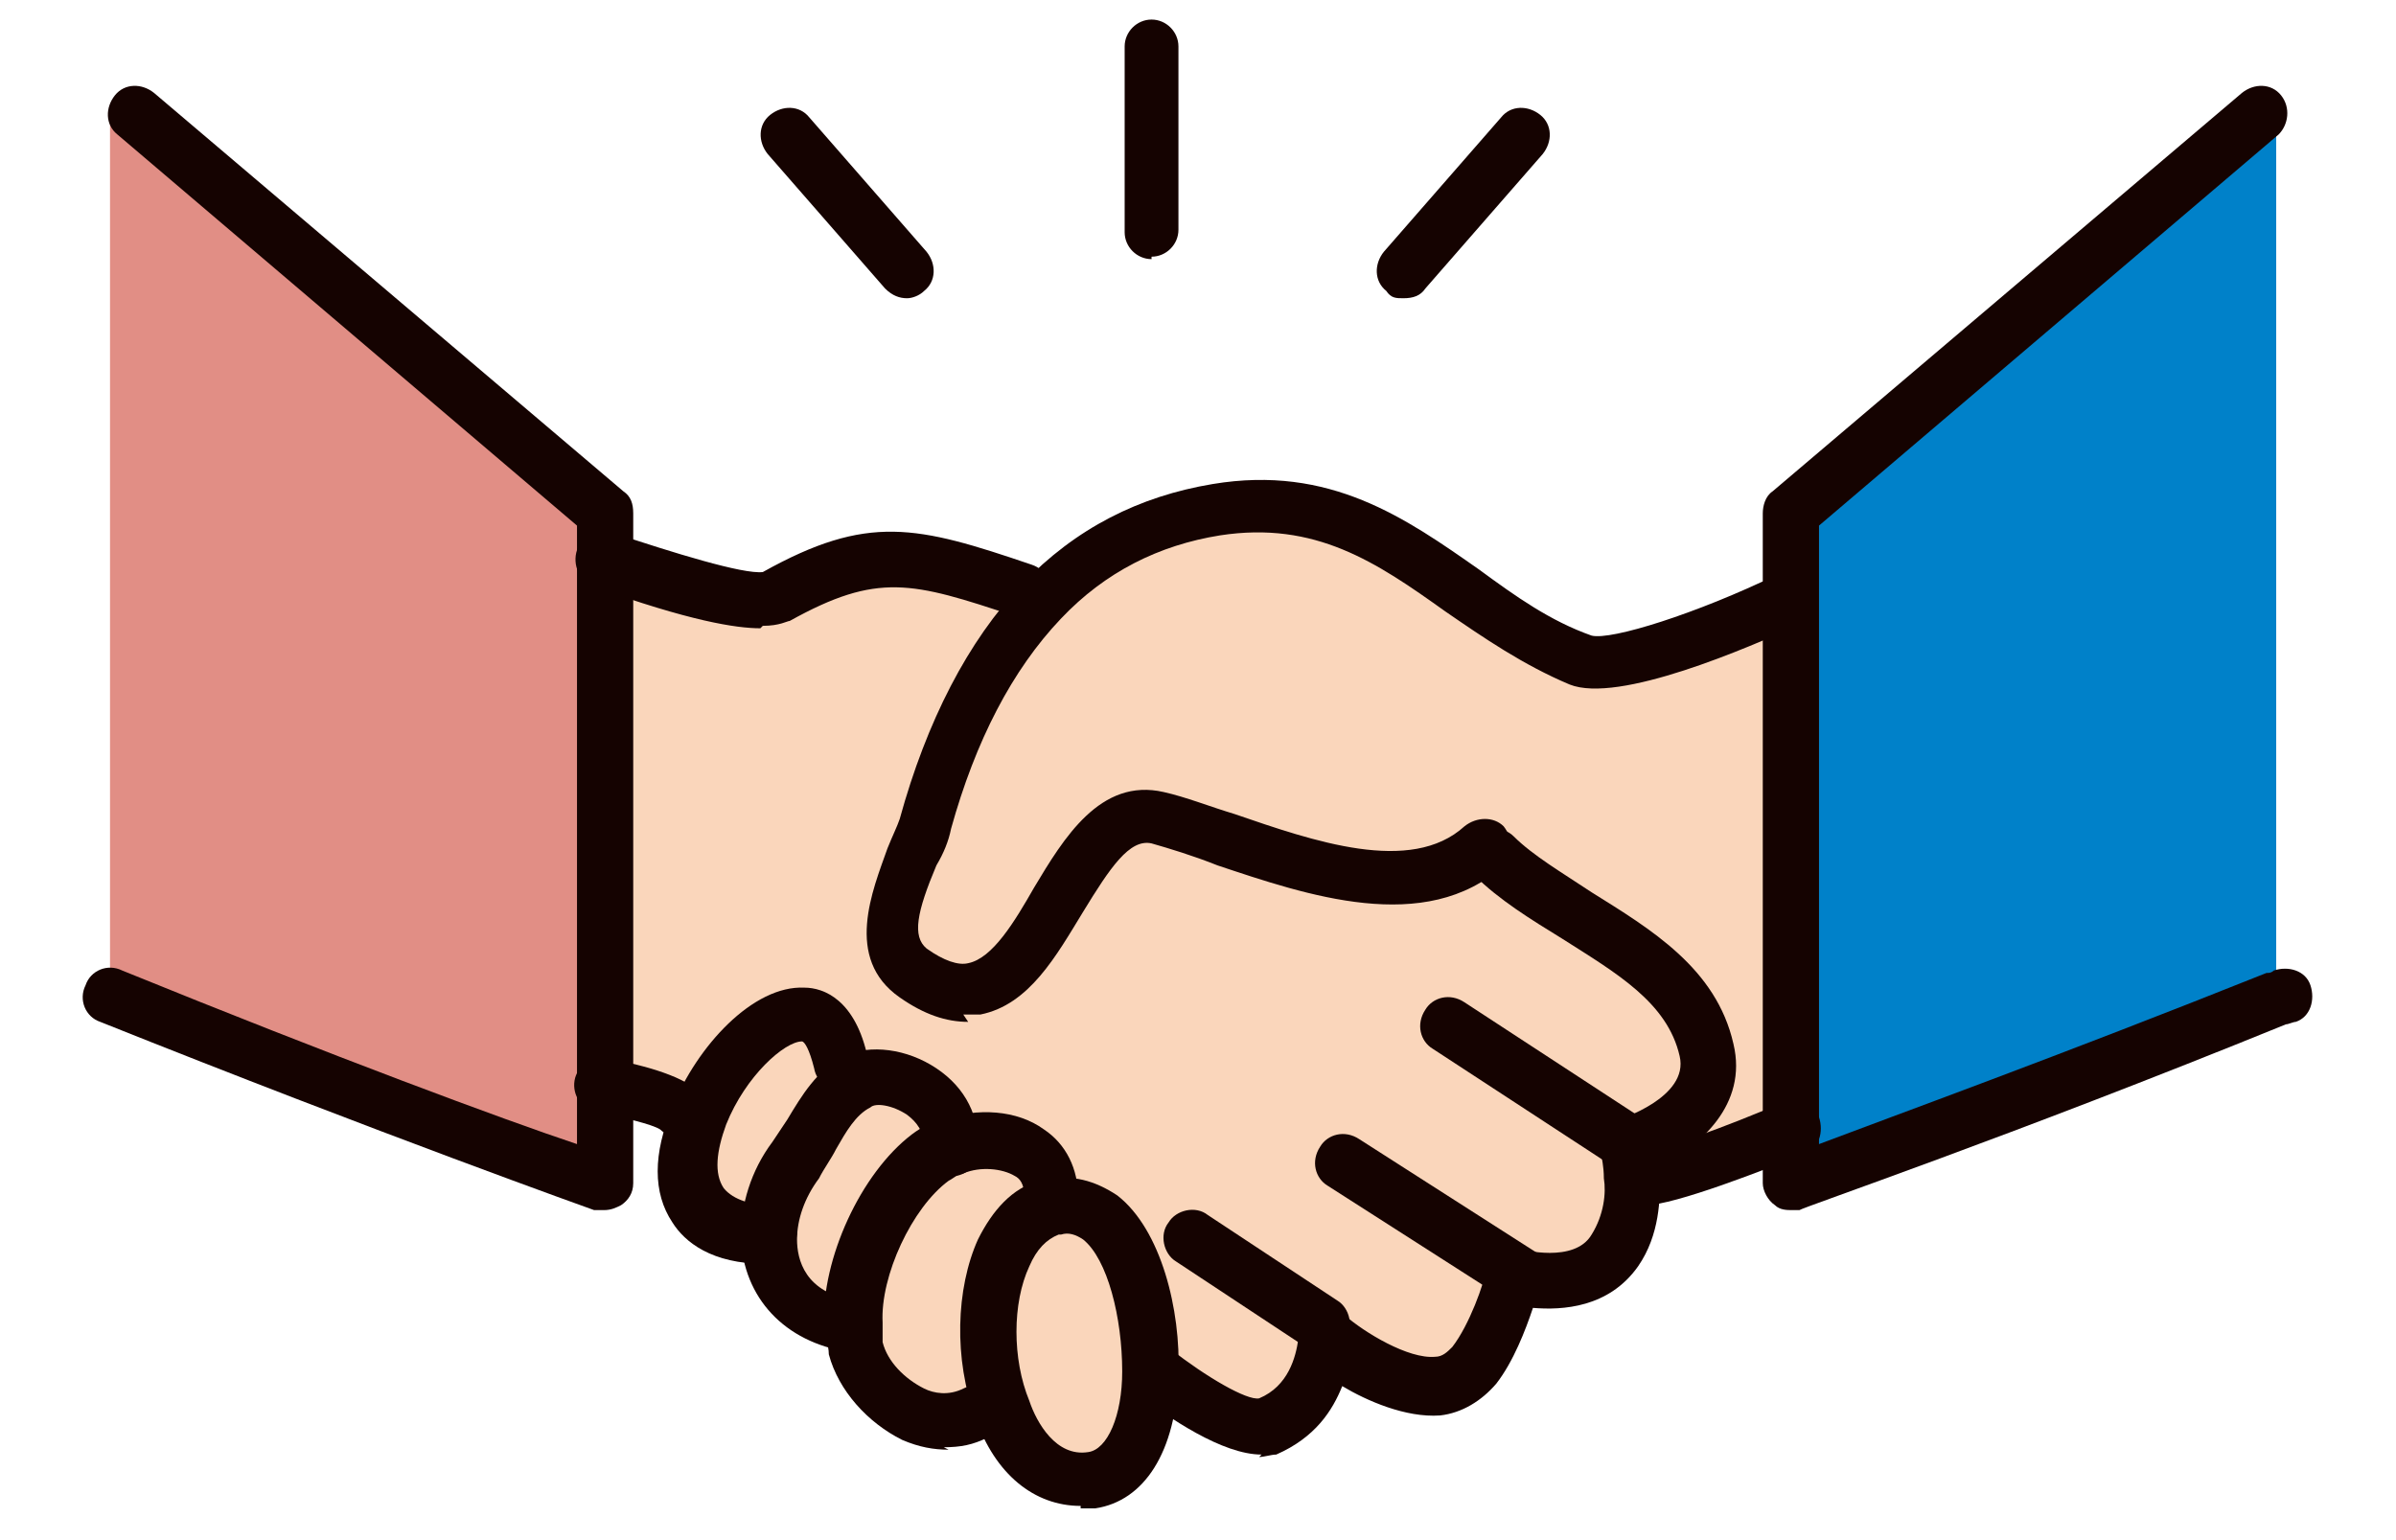 <?xml version="1.0" encoding="UTF-8"?>
<svg id="_レイヤー_1-2" data-name="レイヤー 1" xmlns="http://www.w3.org/2000/svg" version="1.1" viewBox="0 0 98 63">
  <defs>
    <style>
      .cls-1 {
        fill: #0081c9;
      }

      .cls-1, .cls-2, .cls-3, .cls-4 {
        stroke-width: 0px;
      }

      .cls-2 {
        fill: #fad6bb;
      }

      .cls-3 {
        fill: #150301;
      }

      .cls-4 {
        fill: #e18e85;
      }
    </style>
  </defs>
  <path class="cls-2" d="M31.5,50.5c0-1.1.4-2.2,1.1-3.2.8-1,1.3-2.6,2.5-3.2,1.3-.6,4,.5,3.8,2.7-.3.1-.6.3-.9.5-1.7,1.3-3.2,4.4-3.1,6.8-2.3-.3-3.4-1.9-3.4-3.6Z"/>
  <path class="cls-2" d="M42.7,24.7c-2.3,2.5-3.8,5.8-4.7,9.1-.5,1.7-2.5,4.7-.5,6.1,5.5,3.8,6.1-7.2,10.1-6.3,3.4.8,9.9,4.4,13.3,1.2l.4.3c2.6,2.6,7.7,3.9,8.7,7.9.7,2.7-3.2,4-3.2,4,0,0,.2.5.2,1.2,0,.8,0,2-.7,3-1.3,1.9-4.2,1.1-4.2,1.1,0,0-.6,2.4-1.6,3.7-1.9,2.4-6.1-1.1-6.1-1.1-.2,0,0,2.6-2.5,3.6s-4.7-2.2-4.7-2.2h-.2c.1-3.4-1.3-7.5-4-6.7v-.4c0-2.3-2.4-2.7-4.1-2.1.2-2.2-2.5-3.4-3.8-2.7-1.2.6-1.8,2.2-2.5,3.2-.7,1-1.1,2.1-1.1,3.2h-.2c-3.5,0-3.8-2.4-2.8-4.8l-.7-.4c-.5-.5-3.1-1-3.1-1v-21.4s5.9,2.1,6.9,1.5c4-2.2,5.7-1.7,10.1-.3l.9.5Z"/>
  <path class="cls-2" d="M39,46.8c1.7-.6,4.1-.1,4.1,2.1v.4s0,0,0,0c-2.5.9-3.1,5.3-2,8.3l-1,.2c-2,1-4.5-.8-5-2.7,0-.3-.1-.6-.1-1-.1-2.5,1.4-5.5,3.1-6.8.3-.2.6-.4.9-.5Z"/>
  <path class="cls-2" d="M43.1,49.3c2.6-.8,4.1,3.3,4,6.7,0,2.2-.9,4.2-2.4,4.4-1.7.2-3-1-3.6-2.8-1.1-3-.6-7.4,2-8.3,0,0,.1,0,.1,0Z"/>
  <path class="cls-2" d="M66.8,47s3.9-1.2,3.2-4c-1-4-6.1-5.3-8.7-7.9l-.4-.3c-3.5,3.2-9.9-.4-13.3-1.2-4.1-.9-4.7,10.1-10.1,6.3-2-1.4,0-4.4.5-6.1.9-3.3,2.4-6.6,4.7-9.1,1.8-1.9,4.2-3.3,7.1-3.8,6.7-1,9.7,4.1,14.9,6.2,1.8.7,8.5-2.5,8.5-2.5v21.5s-4.9,2-6.1,2h-.1c0-.7-.2-1.2-.2-1.2Z"/>
  <path class="cls-1" d="M93.1,4.6v36.2c-11.5,4.6-19.8,7.6-19.8,7.6v-27.4l19.2-16.3h.7Z"/>
  <path class="cls-4" d="M24.7,44.4v4s-8.5-3-20.2-7.7V4.6h1l19.2,16.3v23.4Z"/>
  <path class="cls-3" d="M24.7,49.5c-.1,0-.3,0-.4,0,0,0-8.7-3.1-20.2-7.7-.6-.2-.9-.9-.6-1.5.2-.6.9-.9,1.5-.6,8.6,3.5,15.6,6.1,18.6,7.1v-25.3L4.8,5.5c-.5-.4-.5-1.1-.1-1.6.4-.5,1.1-.5,1.6-.1l19.2,16.3c.3.2.4.5.4.9v27.4c0,.4-.2.7-.5.9-.2.1-.4.2-.7.2Z"/>
  <path class="cls-3" d="M73.3,49.5c-.2,0-.5,0-.7-.2-.3-.2-.5-.6-.5-.9v-27.4c0-.3.1-.7.4-.9L91.7,3.8c.5-.4,1.2-.4,1.6.1.4.5.3,1.2-.1,1.6l-18.8,16v25.3c2.9-1.1,9.8-3.6,18.3-7,.1,0,.2,0,.3-.1.6-.2,1.3,0,1.5.6.2.6,0,1.3-.6,1.5-.1,0-.3.1-.4.1-11.3,4.6-19.8,7.5-19.9,7.6-.1,0-.3,0-.4,0Z"/>
  <path class="cls-3" d="M39.6,41.8c-.9,0-1.8-.3-2.8-1-2.3-1.6-1.1-4.4-.5-6.1.2-.5.4-.9.5-1.2,1.1-4,2.8-7.3,5-9.6,2.2-2.3,4.8-3.6,7.8-4.1,4.8-.8,7.9,1.4,10.9,3.5,1.5,1.1,2.9,2.1,4.6,2.7.8.2,4.3-.9,7.6-2.5.6-.3,1.3,0,1.5.5s0,1.3-.5,1.5c-2.2,1-7.5,3.3-9.5,2.5-1.9-.8-3.5-1.9-5.1-3-2.8-2-5.3-3.7-9.2-3.1-2.5.4-4.7,1.5-6.5,3.4-2,2.1-3.5,5-4.5,8.6-.1.5-.3,1-.6,1.5-.8,1.9-1,2.9-.4,3.4.7.5,1.3.7,1.7.6,1-.2,1.9-1.7,2.7-3.1,1.2-2,2.7-4.5,5.3-3.9.9.2,1.9.6,2.9.9,3.2,1.1,7.2,2.5,9.4.5.5-.4,1.2-.4,1.6,0,.4.5.4,1.2,0,1.6-3.2,2.9-8.1,1.2-11.7,0-1-.4-2-.7-2.7-.9-.9-.2-1.7,1-2.8,2.8-1.1,1.8-2.2,3.8-4.2,4.2-.2,0-.5,0-.7,0Z"/>
  <path class="cls-3" d="M31.1,25.7c-1,0-2.9-.3-6.8-1.7-.6-.2-.9-.9-.7-1.5.2-.6.9-.9,1.5-.7,2.4.8,5.3,1.7,6.1,1.6,4.3-2.4,6.3-1.9,11-.3.6.2.9.8.7,1.4-.2.6-.8.9-1.4.7-4.2-1.4-5.6-1.8-9.2.2-.1,0-.4.2-1.1.2Z"/>
  <path class="cls-3" d="M51.6,59.5c-1.6,0-3.8-1.5-5.1-2.5-.5-.4-.6-1.1-.2-1.6.4-.5,1.1-.6,1.6-.2,1.4,1.1,3.1,2.1,3.6,2,1.2-.5,1.5-1.7,1.6-2.4,0-.3.3-1.3,1.2-1.3s.5,0,.7.3c.8.7,2.6,1.8,3.7,1.7.3,0,.5-.2.7-.4.7-.9,1.3-2.6,1.4-3.2,0-.3.3-.6.5-.7.3-.2.6-.2.9-.1,0,0,2.2.6,2.9-.6.5-.8.6-1.7.5-2.3,0-.5-.1-.9-.1-.9,0-.3,0-.6,0-.9s.4-.5.7-.6c0,0,2.9-.9,2.5-2.6-.5-2.2-2.6-3.4-4.8-4.8-1.3-.8-2.6-1.6-3.6-2.6s-.4-1.2,0-1.6,1.2-.4,1.6,0c.8.8,2,1.5,3.2,2.3,2.4,1.5,5.1,3.1,5.8,6.2.6,2.5-1.4,4.2-3,5,0,.1,0,.3,0,.4,0,.9,0,2.4-.9,3.7-1.2,1.7-3.1,1.8-4.3,1.7-.3.9-.8,2.2-1.5,3.1-.6.7-1.4,1.2-2.3,1.3-1.4.1-3-.6-4-1.2-.4,1-1.1,2.1-2.7,2.8-.2,0-.5.1-.7.1Z"/>
  <path class="cls-3" d="M44.2,61.6c-1.9,0-3.5-1.3-4.3-3.6-.9-2.4-.8-5.3.1-7.3.6-1.2,1.4-2.1,2.5-2.4,0,0,.2,0,.3,0,1-.3,2,0,2.9.6,1.8,1.4,2.6,4.7,2.5,7.3-.1,3.2-1.4,5.2-3.4,5.5-.2,0-.4,0-.6,0ZM43.3,50.5c-.5.2-.9.6-1.2,1.3-.7,1.5-.7,3.8,0,5.5t0,0c.3.9,1.1,2.3,2.4,2.1.8-.1,1.4-1.5,1.4-3.3,0-2.2-.6-4.6-1.6-5.4-.3-.2-.6-.3-.9-.2,0,0,0,0-.1,0ZM43.1,50.5h0,0ZM43.4,50.4s0,0,0,0c0,0,0,0,0,0Z"/>
  <path class="cls-3" d="M38.8,59.3c-.6,0-1.2-.1-1.9-.4-1.4-.7-2.6-2-3-3.5,0-.4-.2-.8-.2-1.2-.1-2.7,1.5-6.2,3.6-7.8.4-.3.8-.5,1.2-.6,1.5-.5,3.1-.4,4.2.4.9.6,1.4,1.6,1.4,2.8s-.5,1.1-1.1,1.1-1.1-.5-1.1-1.1-.2-.8-.4-.9c-.5-.3-1.4-.4-2.1-.1-.2,0-.4.2-.6.3-1.5,1.1-2.8,3.9-2.7,5.8,0,.3,0,.5,0,.8.2.8.9,1.5,1.7,1.9.4.2,1,.3,1.6,0,.6-.3,1.2,0,1.5.5.3.6,0,1.2-.5,1.5-.6.3-1.1.4-1.8.4Z"/>
  <path class="cls-3" d="M34.9,55.3c0,0-.1,0-.2,0-2.6-.4-4.3-2.2-4.4-4.7,0-1.3.4-2.7,1.3-3.9.2-.3.4-.6.6-.9.6-1,1.2-2,2.3-2.6,1.1-.5,2.6-.3,3.8.5,1.2.8,1.8,2,1.7,3.4,0,.6-.6,1.1-1.2,1-.6,0-1.1-.6-1-1.2,0-.6-.3-1-.7-1.3-.6-.4-1.3-.5-1.5-.3-.6.3-1,1-1.4,1.7-.2.4-.5.8-.7,1.2-.6.8-.9,1.7-.9,2.5,0,.8.3,2.2,2.4,2.5.6,0,1.1.7,1,1.3,0,.6-.6,1-1.1,1Z"/>
  <path class="cls-3" d="M31.3,51.7c-2.2,0-3.3-.9-3.8-1.7-.8-1.2-.8-2.8,0-4.7,1-2.5,3.3-5,5.4-4.9.8,0,2.1.5,2.6,2.9.1.6-.3,1.2-.9,1.3-.6.1-1.2-.3-1.3-.9-.2-.8-.4-1.1-.5-1.1-.7,0-2.3,1.4-3.1,3.4-.4,1.1-.5,2-.1,2.6.4.5,1.2.7,1.9.7s1.1.5,1.1,1.1-.5,1.1-1.1,1.1Z"/>
  <path class="cls-3" d="M27.8,46.5c-.3,0-.6-.1-.8-.3-.3-.2-1.5-.5-2.6-.7-.6-.1-1-.7-.9-1.3s.7-1,1.3-.9c1.3.2,3.1.7,3.7,1.3.4.4.4,1.2,0,1.6s-.5.3-.8.3ZM27,46.2s0,0,0,0c0,0,0,0,0,0Z"/>
  <path class="cls-3" d="M66.7,48c-.2,0-.4,0-.6-.2l-7.5-4.9c-.5-.3-.7-1-.3-1.6.3-.5,1-.7,1.6-.3l7.5,4.9c.5.3.7,1,.3,1.6-.2.3-.6.5-1,.5Z"/>
  <path class="cls-3" d="M62.4,53.5c-.2,0-.4,0-.6-.2l-7.5-4.8c-.5-.3-.7-1-.3-1.6.3-.5,1-.7,1.6-.3l7.5,4.8c.5.3.7,1,.3,1.6-.2.3-.6.5-1,.5Z"/>
  <path class="cls-3" d="M54,55.3c-.2,0-.4,0-.6-.2l-5.3-3.5c-.5-.3-.7-1.1-.3-1.6.3-.5,1.1-.7,1.6-.3l5.3,3.5c.5.3.7,1.1.3,1.6-.2.3-.6.5-1,.5Z"/>
  <path class="cls-3" d="M67.2,49.3c-.6,0-1.1-.5-1.1-1.1s.5-1.1,1.1-1.1c.6,0,3.4-1,5.7-2,.6-.2,1.3,0,1.5.6s0,1.3-.6,1.5c-1.5.6-5.3,2.1-6.5,2.1Z"/>
  <path class="cls-3" d="M47.1,10.6c-.6,0-1.1-.5-1.1-1.1V1.9c0-.6.5-1.1,1.1-1.1s1.1.5,1.1,1.1v7.5c0,.6-.5,1.1-1.1,1.1Z"/>
  <path class="cls-3" d="M37.1,12.2c-.3,0-.6-.1-.9-.4l-4.8-5.5c-.4-.5-.4-1.2.1-1.6.5-.4,1.2-.4,1.6.1l4.8,5.5c.4.5.4,1.2-.1,1.6-.2.2-.5.3-.7.3Z"/>
  <path class="cls-3" d="M57.4,12.2c-.3,0-.5,0-.7-.3-.5-.4-.5-1.1-.1-1.6l4.8-5.5c.4-.5,1.1-.5,1.6-.1.5.4.5,1.1.1,1.6l-4.8,5.5c-.2.3-.5.4-.9.4Z"/>
</svg>